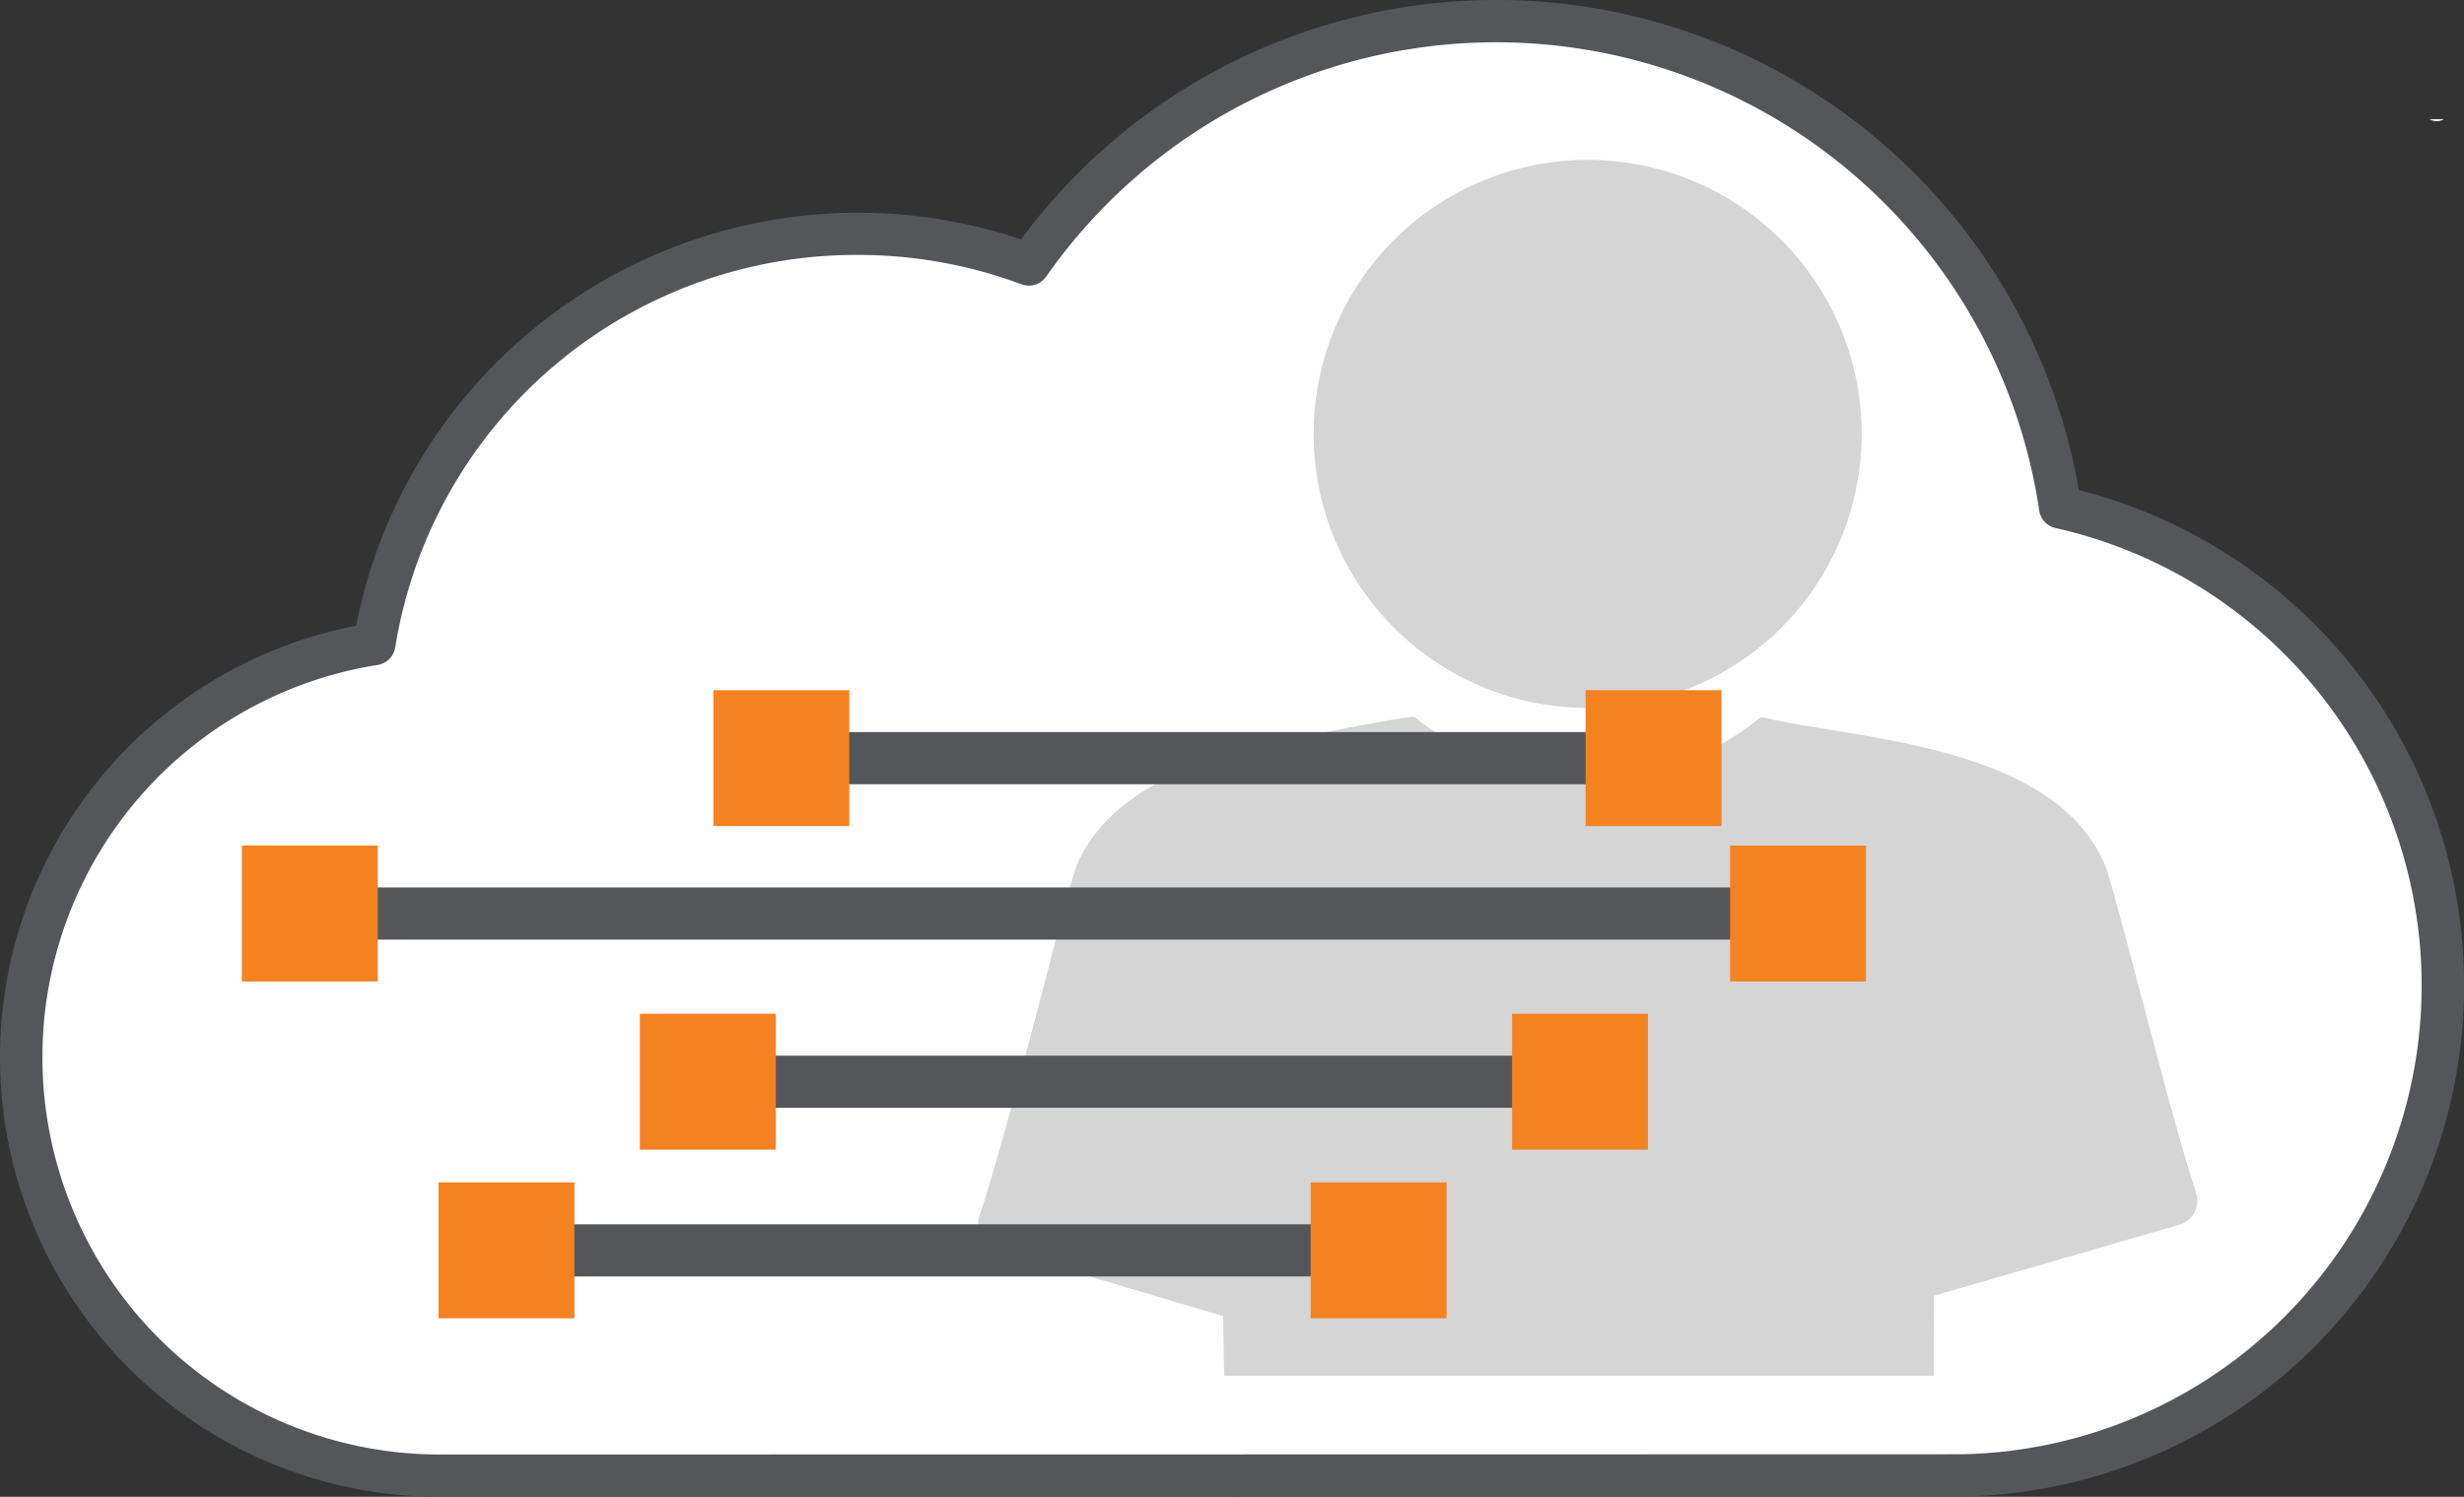 <svg id="Anesthesia_Documentation_icon" data-name="Anesthesia Documentation icon" xmlns="http://www.w3.org/2000/svg" xmlns:xlink="http://www.w3.org/1999/xlink" width="78.228" height="47.525" viewBox="0 0 78.228 47.525">
  <rect x="0" y="0" width="78.228" height="47.525" fill="#333333" stroke="none"/>
  <defs>
    <clipPath id="clip-path">
      <rect id="Rectangle_1313" data-name="Rectangle 1313" width="78.228" height="47.525" fill="none"/>
    </clipPath>
  </defs>
  <g id="Group_44594" data-name="Group 44594" clip-path="url(#clip-path)">
    <path id="Path_6192" data-name="Path 6192" d="M66.966,17.67a18.1,18.1,0,0,0-32.74-7.712A15.568,15.568,0,0,0,13.446,22.01a13.283,13.283,0,0,0,2.07,26.4h.089s48.218-.007,48.272-.008a15.559,15.559,0,0,0,3.09-30.736" transform="translate(-1.561 -1.561)" fill="#fff"/>
    <path id="Path_6193" data-name="Path 6193" d="M14.042,47.526A13.955,13.955,0,0,1,11.305,19.87,16.245,16.245,0,0,1,32.415,7.6,18.775,18.775,0,0,1,66,15.561a16.23,16.23,0,0,1-3.669,31.956c-.006,0-.054,0-48.286.008M27.236,8.095a14.825,14.825,0,0,0-14.69,12.464.673.673,0,0,1-.56.555,12.612,12.612,0,0,0,1.968,25.069c.568,0,48.011-.006,48.353-.008a14.887,14.887,0,0,0,2.95-29.409.669.669,0,0,1-.516-.557A17.433,17.433,0,0,0,33.214,8.783a.672.672,0,0,1-.785.244,14.833,14.833,0,0,0-5.193-.932" transform="translate(0.001 -0.001)" fill="#55565a"/>
    <path id="Path_6194" data-name="Path 6194" d="M147.36,34.3a8.7,8.7,0,1,0-8.705-8.7,8.7,8.7,0,0,0,8.705,8.7" transform="translate(-96.949 -11.824)" fill="#d5d5d6"/>
    <path id="Path_6195" data-name="Path 6195" d="M139.115,80.7c0-.009-.008-.033-.008-.042-1.436-4.115-8.013-4.248-10.934-4.949a.833.833,0,0,0-.1-.009,8.684,8.684,0,0,1-10.984-.008,2.571,2.571,0,0,0-.284.017,59.545,59.545,0,0,0-5.968,1.277c-1.836.593-3.731,1.594-4.5,3.472l-.251.818c-.584,2.2-1.961,7.654-2.821,10.283a.8.8,0,0,0,.534,1.01l7.212,2.145.025,1.678a1.8,1.8,0,0,1,.008.217h22.528c0-.693,0-1.36.008-2v-.559h.05l7.737-2.237a.8.8,0,0,0,.534-1.01c-.868-2.662-2.095-7.762-2.788-10.1" transform="translate(-72.176 -52.925)" fill="#d5d5d6"/>
    <path id="Path_6196" data-name="Path 6196" d="M256.649,12.64h.038a.509.509,0,0,0,.2-.06h-.465a.5.5,0,0,0,.23.062" transform="translate(-179.291 -8.795)" fill="#fff"/>
    <rect id="Rectangle_1301" data-name="Rectangle 1301" width="26.612" height="1.656" transform="translate(22.113 33.518)" fill="#55565a"/>
    <rect id="Rectangle_1302" data-name="Rectangle 1302" width="4.315" height="4.315" transform="translate(20.315 32.188)" fill="#f58220"/>
    <rect id="Rectangle_1303" data-name="Rectangle 1303" width="4.315" height="4.315" transform="translate(48.005 32.188)" fill="#f58220"/>
    <rect id="Rectangle_1304" data-name="Rectangle 1304" width="26.612" height="1.656" transform="translate(15.719 38.873)" fill="#55565a"/>
    <rect id="Rectangle_1305" data-name="Rectangle 1305" width="4.315" height="4.315" transform="translate(13.921 37.542)" fill="#f58220"/>
    <rect id="Rectangle_1306" data-name="Rectangle 1306" width="4.315" height="4.315" transform="translate(41.611 37.542)" fill="#f58220"/>
    <rect id="Rectangle_1307" data-name="Rectangle 1307" width="48.328" height="1.656" transform="translate(9.476 28.177)" fill="#55565a"/>
    <rect id="Rectangle_1308" data-name="Rectangle 1308" width="4.315" height="4.315" transform="translate(7.678 26.847)" fill="#f58220"/>
    <rect id="Rectangle_1309" data-name="Rectangle 1309" width="4.315" height="4.315" transform="translate(54.927 26.847)" fill="#f58220"/>
    <rect id="Rectangle_1310" data-name="Rectangle 1310" width="26.612" height="1.656" transform="translate(24.447 23.244)" fill="#55565a"/>
    <rect id="Rectangle_1311" data-name="Rectangle 1311" width="4.315" height="4.315" transform="translate(22.649 21.914)" fill="#f58220"/>
    <rect id="Rectangle_1312" data-name="Rectangle 1312" width="4.315" height="4.315" transform="translate(50.34 21.914)" fill="#f58220"/>
  </g>
</svg>
